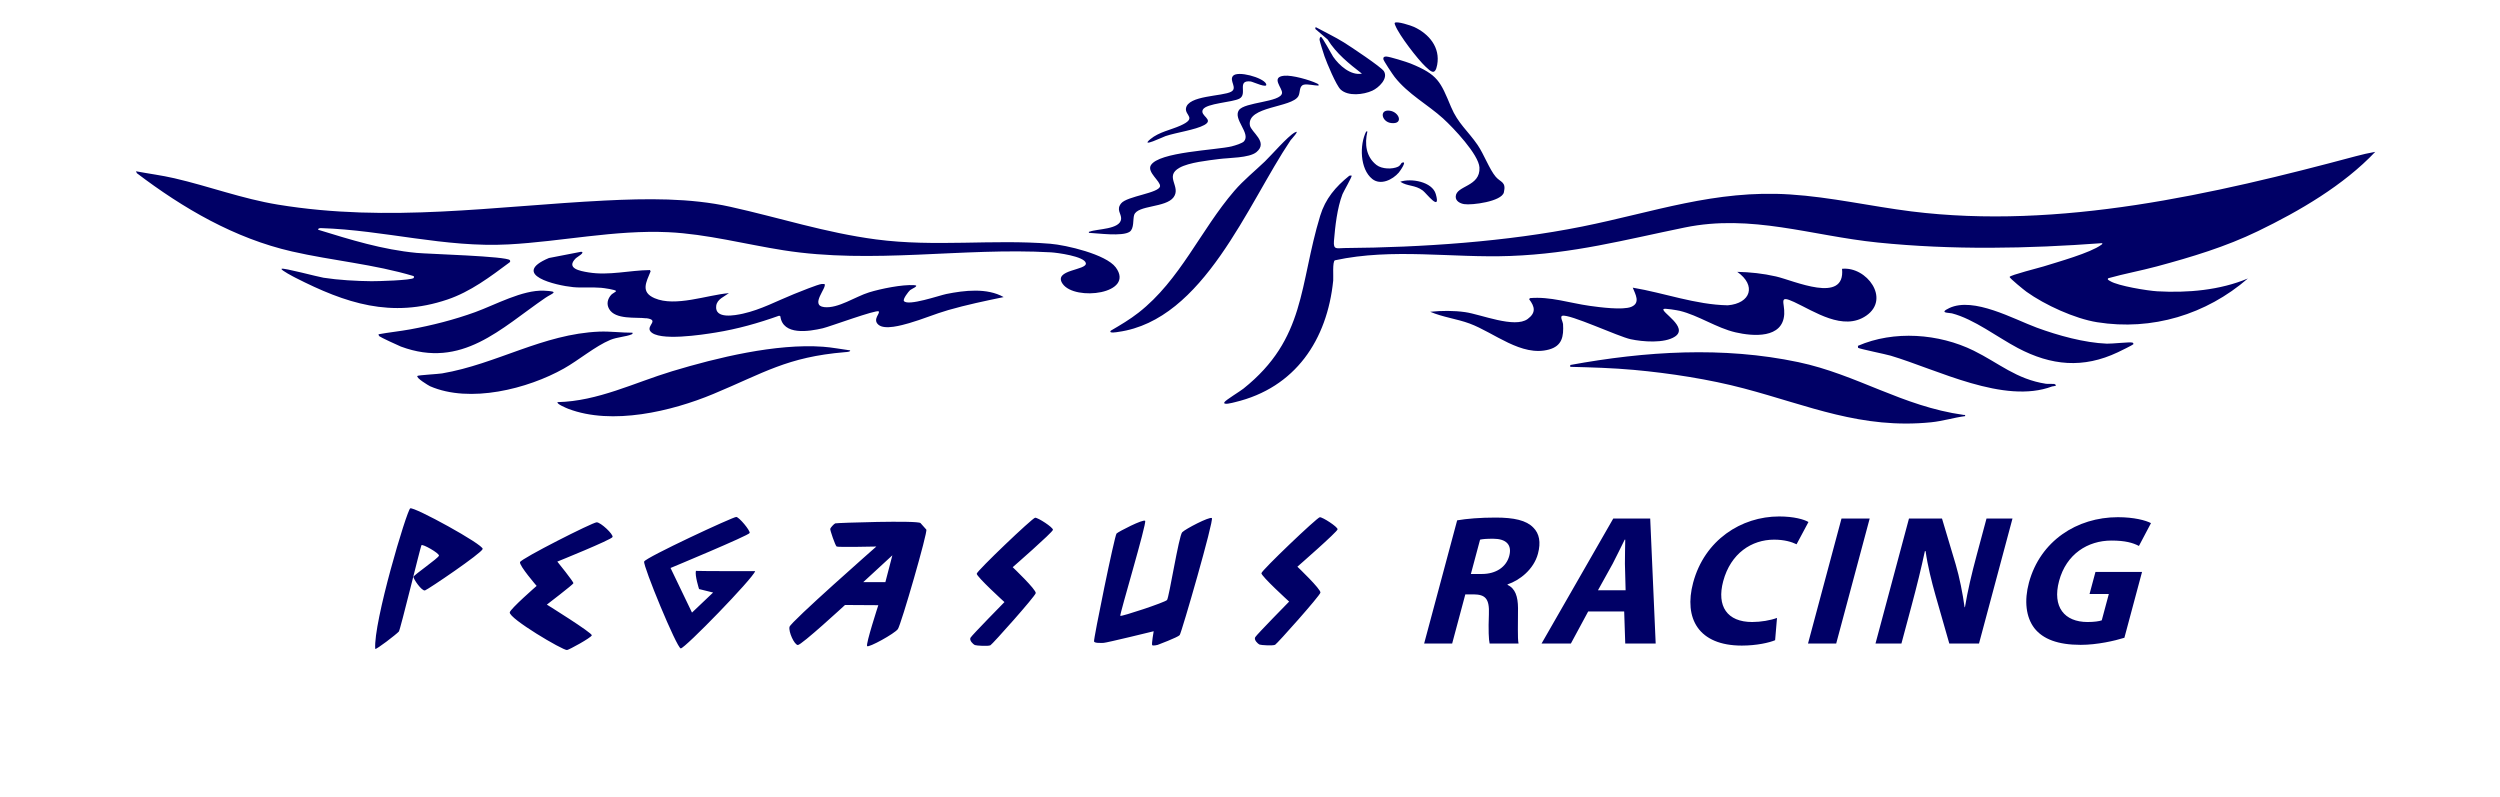 <?xml version="1.0" encoding="UTF-8"?>
<svg xmlns="http://www.w3.org/2000/svg" id="f" viewBox="0 0 612 195.04">
  <defs>
    <style>.i{fill:#006;}</style>
  </defs>
  <path class="i" d="M341.59,6.27c.94,2.37,5.44,8.22,7.39,10.05,1.32,1.24,2.34,2.24,2.84-.44.8-4.29-2.01-7.59-5.65-9.28-.73-.34-4.23-1.49-4.73-1.01-.11.1.08.52.14.68ZM321.98,7.08l3.02,2.58c2.1,3.43,5.25,5.93,8.4,8.37-2.77.51-5.57-2.02-7.04-4.14-.31-.44-2.72-4.99-3.02-4.88-.25.1-.32.49-.31.75,0,.29,1.03,3.5,1.21,4.02.57,1.63,2.86,7.12,3.94,8.13,1.84,1.73,5.62,1.27,7.76.29,1.56-.71,3.96-2.97,2.84-4.77-.64-1.03-8.27-6.1-9.8-7.05-2.21-1.37-4.63-2.51-6.91-3.75l-.08.45ZM362.17,41.01c.27,4.76-5.74,4.39-5.81,7.13-.03,1.11,1.09,1.67,2.06,1.83,1.88.31,9.2-.64,9.73-2.88.61-2.62-.8-2.41-1.99-3.8-1.53-1.79-2.91-5.56-4.44-7.79-2.35-3.43-4.8-5.25-6.5-9.3-2.62-6.24-3.16-7.89-9.93-10.65-.91-.37-5.12-1.68-5.91-1.7-.45-.01-.76.09-.75.59,0,.37,2.36,3.88,2.77,4.4,3.33,4.25,8.04,6.69,11.93,10.21,2.44,2.21,8.67,8.78,8.85,11.95ZM301.41,22.44c-2.07,1.18-10.67.87-11.09,4.12-.22,1.74,2.75,2.35-1.33,4.18-2.43,1.09-5.24,1.55-7.38,3.32-2.69,2.24,3.21-.58,3.7-.74,2.64-.89,7.34-1.52,9.51-2.72,2.5-1.39-1.21-2.23-.35-3.78s7.24-1.75,8.95-2.68c2.07-1.12-.76-4.58,2.73-4.2.55.06,4.43,1.92,3.77.55-.73-1.51-6.99-3.26-8.09-1.9-.95,1.17,1.18,2.93-.41,3.84ZM301.66,35.8c-3.91.97-18.01,1.35-19.94,4.67-.97,1.67,2.4,3.92,2.26,5.11-.19,1.69-8.07,2.43-9.51,4.19-1.31,1.59.09,2.54-.02,3.84-.23,2.59-5.95,2.39-7.66,3.09-.18.07-.28-.1-.22.3,2.21.1,8.18.94,9.96-.26,1.15-.77.77-3.07,1.11-4.11.8-2.45,7.76-1.74,9.66-4.35s-2.34-5.09,1.43-7.21c2.37-1.33,7.06-1.79,9.68-2.14,2.4-.32,7.4-.24,9.16-1.69,3.01-2.48-1.32-4.86-1.6-6.58-.74-4.7,10.3-4.26,11.88-7.14.48-.87.13-2.41,1.26-2.77.89-.28,2.7.25,3.69.18.06-.33-.21-.41-.45-.52-1.81-.86-6.02-2.06-7.99-1.87-3.38.33-.36,3.04-.52,4.25-.29,2.27-9.22,2.16-10.57,4.2-1.46,2.2,2.96,5.65,1.27,7.6-.43.49-2.22,1.04-2.9,1.2ZM340.55,30.12c3.1.38,2.01-2.75-.41-3.03-2.56-.3-1.92,2.75.41,3.03ZM342.3,40.79c-1.46.69-4.01.62-5.33-.4-2.59-2.02-2.94-5.17-2.23-8.2h-.3c-1.65,3.25-1.55,9.19,1.49,11.62,2.05,1.64,4.99.18,6.49-1.56.29-.33,2.27-3.15.69-2.36-.05.03-.36.68-.82.89ZM302.16,46.73c-8.29,9.63-13.24,21.82-23.43,29.8-2.12,1.66-4.46,3.05-6.78,4.4-.71.79,1.55.36,1.82.32,20.96-2.93,31.63-31.29,42.18-46.94.09-.13,2.51-2.72,1-1.88-1.76.98-5.67,5.52-7.3,7.09-2.45,2.35-5.21,4.56-7.48,7.2ZM330.3,43.03c-3.35,2.69-5.84,5.61-7.12,9.8-5.17,16.96-3.46,30.07-18.8,42.32-.79.63-4.29,2.76-4.62,3.28-.53.86,2.03.15,2.56.02,14.79-3.52,22.58-15.25,24.05-29.78.08-.82-.23-4.67.42-4.95,14.11-3.06,28.65-.52,42.94-1.06,15.5-.58,27.87-3.93,42.7-6.97,16.38-3.36,30.96,2.02,47.24,3.68,18.27,1.86,36.67,1.51,54.96.15.06.26-.08.3-.25.42-2.64,1.97-10.65,4.19-14.11,5.28-.97.31-8.25,2.14-8.31,2.57-.05.31,3.58,3.24,4.12,3.63,4.48,3.22,11.84,6.59,17.3,7.46,13.45,2.15,26.71-1.89,36.9-10.71-6.84,2.88-14.76,3.56-22.16,3.14-2.36-.13-9.65-1.32-11.53-2.49-.26-.16-.88-.39-.46-.72,3.91-1.1,7.96-1.83,11.88-2.89,8.5-2.29,16.84-4.8,24.76-8.64,10.13-4.9,20.95-11.21,28.69-19.4-1.6.28-3.24.66-4.8,1.08-34.75,9.31-72.56,18.02-108.76,13.5-9.9-1.24-19.71-3.51-29.7-4.15-18.39-1.18-33.37,4.34-50.9,7.86-18.48,3.71-39.25,5.12-58.13,5.26-1.88.01-2.8.54-2.62-1.72.3-3.63.78-8.04,2.09-11.47.21-.56,2.43-4.37,2.24-4.54-.03-.03-.45-.03-.56.03ZM33.52,42.4c11.33,8.6,23.92,15.94,37.96,19.15,9.87,2.26,20.1,3.11,29.83,6.04v.44c-.53.61-9.01.82-10.37.81-3.63-.03-8.16-.29-11.74-.85-1.39-.22-9.83-2.49-10.26-2.19-.37.25,3.15,2.06,3.4,2.19,12.3,6.26,23.42,9.97,37.17,5.33,5.68-1.92,10.47-5.56,15.22-9.09.19-.15.21-.32.08-.53-.6-.98-20.04-1.52-22.82-1.79-8.4-.8-16.1-3.2-24.09-5.66-.13-.38.5-.43.67-.42,15.46.49,30.35,4.83,45.93,3.99,12.97-.7,26.02-3.59,39.09-2.99,9.43.44,18.95,2.98,28.23,4.43,21.8,3.43,43.82-.72,65.43.5,1.46.08,8.22.96,8.56,2.64.37,1.81-8.13,1.55-5.68,5.07,3.01,4.32,17.81,2.43,12.99-4.03-2.39-3.19-12.12-5.45-16-5.77-14.04-1.15-28.21.84-42.64-1.06-12.45-1.64-23.69-5.33-35.71-7.99-9.9-2.2-20.57-2.03-30.69-1.53-27.12,1.37-52.77,5.48-80.06,1-8.76-1.44-16.81-4.48-25.32-6.45-3.1-.72-6.28-1.12-9.4-1.71l.22.45ZM348.32,46.65c.82.61,4.48,5.45,3.16.86-.87-3.04-6.06-3.93-8.69-3.02,1.79,1.19,3.6.72,5.52,2.16ZM158.2,77.89c3.35.46,0,1.81.99,3.18,1.89,2.59,12.94.83,15.98.34,5.39-.87,10.44-2.3,15.57-4.13l.29.14c.61,4.79,7.04,3.72,10.39,2.94,1.65-.38,13.2-4.65,13.69-4.13.44.47-1.59,1.97-.06,3.27,1.56,1.32,5.68.12,7.49-.39,3.16-.9,6.4-2.29,9.61-3.21,4.46-1.28,8.99-2.23,13.53-3.17-4.06-2.3-9.59-1.64-14.02-.75-1.63.33-9.39,3.03-10.37,1.73-.36-.47,1.13-2.36,1.5-2.69.3-.27,2.43-1.11,1.04-1.2-2.95-.2-8.19.87-11.08,1.76-3.35,1.03-7.59,4.01-10.99,3.61-3.63-.42.83-4.9.07-5.66-.02-.02-.53-.01-.67,0-.87.06-5.63,2-6.78,2.46-4.13,1.66-8.09,3.82-12.5,4.8-1.91.42-6.99,1.43-6.55-1.93.21-1.64,1.99-2.25,3.09-3.09-5.33.45-13.08,3.43-18.17,1.24-3.49-1.5-2.07-3.91-.98-6.59l-.16-.3c-5.02.05-10.05,1.4-15.05.57-2.08-.34-5.63-.97-3.08-3.49.29-.28,2.39-1.43,1.28-1.56l-7.88,1.53c-9.58,4.05,1.73,6.72,5.94,7.12,2.18.21,4.68-.03,6.85.16.5.04,3.66.46,3.65.82,0,.14-.95.63-1.19.9-.9,1.01-1.2,2.25-.53,3.44,1.52,2.72,6.61,1.98,9.1,2.31ZM434.68,67.66c-3.09-.71-6.23-1.04-9.4-1.11,4.73,3.31,3.33,7.71-2.32,8.19-7.92-.15-15.5-3.02-23.26-4.32.61,1.58,1.97,3.73-.37,4.7-2.06.85-7.83.09-10.2-.25-4.86-.68-9.64-2.33-14.61-1.89l-.18.28c1.41,1.85,1.7,3.3-.37,4.83-3.19,2.34-11.43-1.13-15.3-1.68-2.82-.4-5.73-.37-8.56-.09,3.09,1.33,6.51,1.72,9.65,2.88,6.03,2.23,12.71,8.21,19.43,6.36,3.21-.88,3.63-3.18,3.44-6.25-.03-.5-.8-1.8-.2-2,1.7-.55,13.77,5.1,16.75,5.73,2.95.63,8.26,1.07,10.86-.65,3.42-2.27-3.57-6.07-2.79-6.74.27-.23,3.39.31,3.95.44,4.59,1.11,9.02,4.2,13.67,5.27,4.27.99,11.57,1.57,11.91-4.46.16-2.82-1.52-4.8,2.4-2.98,4.97,2.3,12.06,7.23,17.67,3.36,5.99-4.13.1-12.08-5.89-11.48.89,8.75-11.86,2.86-16.25,1.86ZM98.14,84.84c14.98,5.56,24.44-4.46,35.4-11.95,1.57-1.07,3.7-1.55-.38-1.73-5.26-.23-11.93,3.47-16.83,5.25-5.14,1.86-10.53,3.24-15.91,4.22-2.57.47-5.28.74-7.76,1.2.02.17.07.35.19.47.2.22,4.72,2.33,5.29,2.54ZM521.98,83.86c-.54-.19-5.04.32-6.23.27-5.5-.22-11.96-2.01-17.12-3.91-5.69-2.09-15.47-7.62-21.44-4.81-2.69,1.27-.08,1.12.64,1.3,5.4,1.39,11.17,5.87,16.12,8.48,8.2,4.33,16.01,5.07,24.51,1.04.47-.22,3.67-1.78,3.78-1.96.09-.15-.08-.36-.25-.42ZM105.28,94.55c9.74,4.24,23.9.66,32.77-4.34,3.59-2.02,7.69-5.48,11.34-7,1.71-.71,3.85-.77,5.21-1.35.2-.09.3-.18.25-.41-2.67.01-5.47-.37-8.13-.27-13.83.57-25.11,7.94-38.5,10.23-.88.15-5.79.42-6.02.61-.51.43,2.76,2.38,3.07,2.52ZM462.84,87.07c11.44,3.42,27.75,11.96,39.52,7.53.14-.05,1.64-.09.53-.61-.1-.05-1.69.02-2.04-.04-7.26-1.12-11.49-5.05-17.69-8.11-8.53-4.2-19.54-5.01-28.34-1.18l.03.48c.32.26,6.82,1.58,7.99,1.93ZM139.12,100.08c10.71,4.09,25.27.62,35.46-3.62,12.46-5.18,18.08-9.06,32.26-10.25.27-.02,1.43-.06,1.27-.44-2.16-.28-4.48-.74-6.64-.89-11.5-.83-25.91,2.67-36.94,6-9.23,2.79-18.17,7.34-28.01,7.56-.43.4,2.27,1.51,2.61,1.64ZM384.41,89.8c5.19.13,10.41.28,15.58.75,8.77.8,18.44,2.29,26.93,4.54,15.83,4.19,28.77,10.02,45.87,8.28,2.78-.28,5.58-1.16,8.27-1.5.07-.44-.09-.26-.37-.3-15.05-2.11-26.08-9.88-40.47-12.92-18.41-3.89-37.44-2.67-55.82.7v.45ZM330.86,43s-.45-.03-.56.03c-3.35,2.69-5.84,5.61-7.12,9.8-5.17,16.96-3.46,30.07-18.8,42.32-.79.63-4.29,2.76-4.62,3.28-.53.86,2.03.15,2.56.02,14.79-3.52,22.58-15.25,24.05-29.78.08-.82-.23-4.67.42-4.95,14.11-3.06,28.65-.52,42.94-1.06,15.5-.58,27.87-3.93,42.7-6.97,16.38-3.36,30.96,2.02,47.24,3.68,18.27,1.86,36.67,1.51,54.96.15.06.26-.08.3-.25.42-2.64,1.97-10.65,4.19-14.11,5.28-.97.31-8.25,2.14-8.31,2.57-.05.31,3.58,3.24,4.12,3.63,4.48,3.22,11.84,6.59,17.3,7.46,13.45,2.15,26.71-1.89,36.9-10.71-6.84,2.88-14.76,3.56-22.16,3.14-2.36-.13-9.65-1.32-11.53-2.49-.26-.16-.88-.39-.46-.72,3.91-1.1,7.96-1.83,11.88-2.89,8.5-2.29,16.84-4.8,24.76-8.64,10.13-4.9,20.95-11.21,28.69-19.4-1.6.28-3.24.66-4.8,1.08-34.75,9.31-72.56,18.02-108.76,13.5-9.9-1.24-19.71-3.51-29.7-4.15-18.39-1.18-33.37,4.34-50.9,7.86-18.48,3.71-39.25,5.12-58.13,5.26-1.88.01-2.8.54-2.62-1.72.3-3.63.78-8.04,2.09-11.47.21-.56,2.43-4.37,2.24-4.54ZM33.3,41.96l.22.45c11.33,8.6,23.92,15.94,37.96,19.15,9.87,2.26,20.1,3.11,29.83,6.04v.44c-.53.61-9.01.82-10.37.81-3.63-.03-8.16-.29-11.74-.85-1.39-.22-9.83-2.49-10.26-2.19-.37.25,3.15,2.06,3.4,2.19,12.3,6.26,23.42,9.97,37.17,5.33,5.68-1.92,10.47-5.56,15.22-9.09.19-.15.21-.32.08-.53-.6-.98-20.04-1.52-22.82-1.79-8.4-.8-16.1-3.2-24.09-5.66-.13-.38.5-.43.67-.42,15.46.49,30.35,4.83,45.93,3.99,12.97-.7,26.02-3.59,39.09-2.99,9.43.44,18.95,2.98,28.23,4.43,21.8,3.43,43.82-.72,65.43.5,1.46.08,8.22.96,8.56,2.64.37,1.81-8.13,1.55-5.68,5.07,3.01,4.32,17.81,2.43,12.99-4.03-2.39-3.19-12.12-5.45-16-5.77-14.04-1.15-28.21.84-42.64-1.06-12.45-1.64-23.69-5.33-35.71-7.99-9.9-2.2-20.57-2.03-30.69-1.53-27.12,1.37-52.77,5.48-80.06,1-8.76-1.44-16.81-4.48-25.32-6.45-3.1-.72-6.28-1.12-9.4-1.71ZM450.93,65.8c.89,8.75-11.86,2.86-16.25,1.86-3.09-.71-6.23-1.04-9.4-1.11,4.73,3.31,3.33,7.71-2.32,8.19-7.92-.15-15.5-3.02-23.26-4.32.61,1.58,1.97,3.73-.37,4.7-2.06.85-7.83.09-10.2-.25-4.86-.68-9.64-2.33-14.61-1.89l-.18.28c1.41,1.85,1.7,3.3-.37,4.83-3.19,2.34-11.43-1.13-15.3-1.68-2.82-.4-5.73-.37-8.56-.09,3.09,1.33,6.51,1.72,9.65,2.88,6.03,2.23,12.71,8.21,19.43,6.36,3.21-.88,3.63-3.18,3.44-6.25-.03-.5-.8-1.8-.2-2,1.7-.55,13.77,5.1,16.75,5.73,2.95.63,8.26,1.07,10.86-.65,3.42-2.27-3.57-6.07-2.79-6.74.27-.23,3.39.31,3.95.44,4.59,1.11,9.02,4.2,13.67,5.27,4.27.99,11.57,1.57,11.91-4.46.16-2.82-1.52-4.8,2.4-2.98,4.97,2.3,12.06,7.23,17.67,3.36,5.99-4.13.1-12.08-5.89-11.48ZM149.1,75.57c1.52,2.72,6.61,1.98,9.1,2.31,3.35.46,0,1.81.99,3.18,1.89,2.59,12.94.83,15.98.34,5.39-.87,10.44-2.3,15.57-4.13l.29.14c.61,4.79,7.04,3.72,10.39,2.94,1.65-.38,13.2-4.65,13.69-4.13.44.47-1.59,1.97-.06,3.27,1.56,1.32,5.68.12,7.49-.39,3.16-.9,6.4-2.29,9.61-3.21,4.46-1.28,8.99-2.23,13.53-3.17-4.06-2.3-9.59-1.64-14.02-.75-1.63.33-9.39,3.03-10.37,1.73-.36-.47,1.13-2.36,1.5-2.69.3-.27,2.43-1.11,1.04-1.2-2.95-.2-8.19.87-11.08,1.76-3.35,1.03-7.59,4.01-10.99,3.61-3.63-.42.83-4.9.07-5.66-.02-.02-.53-.01-.67,0-.87.06-5.63,2-6.78,2.46-4.13,1.66-8.09,3.82-12.5,4.8-1.91.42-6.99,1.43-6.55-1.93.21-1.64,1.99-2.25,3.09-3.09-5.33.45-13.08,3.43-18.17,1.24-3.49-1.5-2.07-3.91-.98-6.59l-.16-.3c-5.02.05-10.05,1.4-15.05.57-2.08-.34-5.63-.97-3.08-3.49.29-.28,2.39-1.43,1.28-1.56l-7.88,1.53c-9.58,4.05,1.73,6.72,5.94,7.12,2.18.21,4.68-.03,6.85.16.5.04,3.66.46,3.65.82,0,.14-.95.63-1.19.9-.9,1.01-1.2,2.25-.53,3.44ZM384.41,89.35v.45c5.19.13,10.41.28,15.58.75,8.77.8,18.44,2.29,26.93,4.54,15.83,4.19,28.77,10.02,45.87,8.28,2.78-.28,5.58-1.16,8.27-1.5.07-.44-.09-.26-.37-.3-15.05-2.11-26.08-9.88-40.47-12.92-18.41-3.89-37.44-2.67-55.82.7ZM136.51,98.44c-.43.4,2.27,1.51,2.61,1.64,10.71,4.09,25.27.62,35.46-3.62,12.46-5.18,18.08-9.06,32.26-10.25.27-.02,1.43-.06,1.27-.44-2.16-.28-4.48-.74-6.64-.89-11.5-.83-25.91,2.67-36.94,6-9.23,2.79-18.17,7.34-28.01,7.56ZM102.21,92.03c-.51.43,2.76,2.38,3.07,2.52,9.74,4.24,23.9.66,32.77-4.34,3.59-2.02,7.69-5.48,11.34-7,1.71-.71,3.85-.77,5.21-1.35.2-.09.3-.18.25-.41-2.67.01-5.47-.37-8.13-.27-13.83.57-25.11,7.94-38.5,10.23-.88.15-5.79.42-6.02.61ZM309.64,39.53c-2.45,2.35-5.21,4.56-7.48,7.2-8.29,9.63-13.24,21.82-23.43,29.8-2.12,1.66-4.46,3.05-6.78,4.4-.71.79,1.55.36,1.82.32,20.96-2.93,31.63-31.29,42.18-46.94.09-.13,2.51-2.72,1-1.88-1.76.98-5.67,5.52-7.3,7.09ZM454.85,85.14c.32.26,6.82,1.58,7.99,1.93,11.44,3.42,27.75,11.96,39.52,7.53.14-.05,1.64-.09.53-.61-.1-.05-1.69.02-2.04-.04-7.26-1.12-11.49-5.05-17.69-8.11-8.53-4.2-19.54-5.01-28.34-1.18l.03.48ZM304.56,34.6c-.43.49-2.22,1.04-2.9,1.2-3.91.97-18.01,1.35-19.94,4.67-.97,1.67,2.4,3.92,2.26,5.11-.19,1.69-8.07,2.43-9.51,4.19-1.31,1.59.09,2.54-.02,3.84-.23,2.59-5.95,2.39-7.66,3.09-.18.07-.28-.1-.22.3,2.21.1,8.18.94,9.96-.26,1.15-.77.77-3.07,1.11-4.11.8-2.45,7.76-1.74,9.66-4.35s-2.34-5.09,1.43-7.21c2.37-1.33,7.06-1.79,9.68-2.14,2.4-.32,7.4-.24,9.16-1.69,3.01-2.48-1.32-4.86-1.6-6.58-.74-4.7,10.3-4.26,11.88-7.14.48-.87.13-2.41,1.26-2.77.89-.28,2.7.25,3.69.18.06-.33-.21-.41-.45-.52-1.81-.86-6.02-2.06-7.99-1.87-3.38.33-.36,3.04-.52,4.25-.29,2.27-9.22,2.16-10.57,4.2-1.46,2.2,2.96,5.65,1.27,7.6ZM92.85,82.3c.2.22,4.72,2.33,5.29,2.54,14.98,5.56,24.44-4.46,35.4-11.95,1.57-1.07,3.7-1.55-.38-1.73-5.26-.23-11.93,3.47-16.83,5.25-5.14,1.86-10.53,3.24-15.91,4.22-2.57.47-5.28.74-7.76,1.2.02.17.07.35.19.47ZM522.23,84.28c.09-.15-.08-.36-.25-.42-.54-.19-5.04.32-6.23.27-5.5-.22-11.96-2.01-17.12-3.91-5.69-2.09-15.47-7.62-21.44-4.81-2.69,1.27-.08,1.12.64,1.3,5.4,1.39,11.17,5.87,16.12,8.48,8.2,4.33,16.01,5.07,24.51,1.04.47-.22,3.67-1.78,3.78-1.96ZM353.32,29.05c2.44,2.21,8.67,8.78,8.85,11.95.27,4.76-5.74,4.39-5.81,7.13-.03,1.11,1.09,1.67,2.06,1.83,1.88.31,9.2-.64,9.73-2.88.61-2.62-.8-2.41-1.99-3.8-1.53-1.79-2.91-5.56-4.44-7.79-2.35-3.43-4.8-5.25-6.5-9.3-2.62-6.24-3.16-7.89-9.93-10.65-.91-.37-5.12-1.68-5.91-1.7-.45-.01-.76.09-.75.59,0,.37,2.36,3.88,2.77,4.4,3.33,4.25,8.04,6.69,11.93,10.21ZM322.06,6.63l-.08.45,3.02,2.58c2.1,3.43,5.25,5.93,8.4,8.37-2.77.51-5.57-2.02-7.04-4.14-.31-.44-2.72-4.99-3.02-4.88-.25.1-.32.49-.31.75,0,.29,1.03,3.5,1.21,4.02.57,1.63,2.86,7.12,3.94,8.13,1.84,1.73,5.62,1.27,7.76.29,1.56-.71,3.96-2.97,2.84-4.77-.64-1.03-8.27-6.1-9.8-7.05-2.21-1.37-4.63-2.51-6.91-3.75ZM301.82,18.6c-.95,1.17,1.18,2.93-.41,3.84-2.07,1.18-10.67.87-11.09,4.12-.22,1.74,2.75,2.35-1.33,4.18-2.43,1.09-5.24,1.55-7.38,3.32-2.69,2.24,3.21-.58,3.7-.74,2.64-.89,7.34-1.52,9.51-2.72,2.5-1.39-1.21-2.23-.35-3.78s7.24-1.75,8.95-2.68c2.07-1.12-.76-4.58,2.73-4.2.55.06,4.43,1.92,3.77.55-.73-1.51-6.99-3.26-8.09-1.9ZM341.45,5.59c-.11.1.08.52.14.68.94,2.37,5.44,8.22,7.39,10.05,1.32,1.24,2.34,2.24,2.84-.44.8-4.29-2.01-7.59-5.65-9.28-.73-.34-4.23-1.49-4.73-1.01ZM343.12,39.9c-.05.03-.36.68-.82.89-1.46.69-4.01.62-5.33-.4-2.59-2.02-2.94-5.17-2.23-8.2h-.3c-1.65,3.25-1.55,9.19,1.49,11.62,2.05,1.64,4.99.18,6.49-1.56.29-.33,2.27-3.15.69-2.36ZM342.79,44.49c1.79,1.19,3.6.72,5.52,2.16.82.61,4.48,5.45,3.16.86-.87-3.04-6.06-3.93-8.69-3.02ZM340.15,27.09c-2.56-.3-1.92,2.75.41,3.03,3.1.38,2.01-2.75-.41-3.03Z"></path>
  <path id="g" class="i" d="M100.41,124.45c.86-.52,18.03,8.9,17.75,9.94-.28,1.05-13.34,9.88-14.11,10.14-.77.26-2.94-2.88-2.82-3.34s6.13-4.58,6.23-5.17c.09-.59-4.05-2.94-4.29-2.55-.24.39-5.17,20.73-5.53,21.13-.65.72-5.59,4.51-5.78,4.25-.51-6.41,7.71-33.89,8.57-34.41ZM146.07,127.86c-.98,0-18.54,8.9-18.77,9.75-.23.85,4.07,5.82,4.07,5.82,0,0-6.46,5.63-6.58,6.48-.21,1.5,12.95,9.29,14.01,9.22.46-.03,5.91-3.01,6.07-3.6.16-.59-11-7.52-11-7.52,0,0,6.42-4.91,6.5-5.23.09-.33-3.94-5.3-3.94-5.3,0,0,13.28-5.36,13.52-6.02.24-.65-2.89-3.6-3.88-3.6ZM180.24,126.55c-.7-.07-22.22,9.94-22.55,10.92-.33.98,7.99,21.19,8.96,21.26.96.06,17.68-17.14,18.21-18.91-2.29,0-12.89,0-14.5-.07-.3,1.11.77,4.45.77,4.45l3.44.85-5.17,4.91-5.25-10.92s19.21-7.98,19.37-8.57c.16-.59-2.56-3.86-3.27-3.92ZM219.79,154.01c-.79,1.1-7.15,4.6-7.52,4.16-.38-.44,2.74-10.02,2.74-10.02l-8.15-.05s-10.69,9.86-11.55,9.8c-.86-.05-2.31-3.23-2.04-4.44.27-1.21,21.26-19.67,21.26-19.67,0,0-9.39.21-9.72,0-.34-.22-1.64-4.04-1.57-4.33.07-.29.91-1.21,1.23-1.34.32-.13,20.22-.78,20.87-.07.64.71,1,1.15,1.42,1.59.43.43-6.18,23.28-6.97,24.38ZM216.74,142.51l1.71-6.57-7.13,6.57h5.42ZM239.1,140.43c-.08.71,6.79,6.96,6.79,6.96,0,0-7.91,8.05-8.3,8.71-.39.66.66,1.64,1.05,1.81.39.16,3.31.33,3.82.05.51-.27,10.92-11.94,11.09-12.76.17-.82-5.64-6.35-5.64-6.35,0,0,9.79-8.54,9.85-9.15.05-.6-3.68-3.01-4.36-2.96-.67.05-14.21,12.98-14.29,13.69ZM280.34,127.5c-.46-.49-6.54,2.64-7.01,3.11-.47.47-5.69,25.98-5.51,26.43.18.44,1.63.34,2.31.34s12.29-2.85,12.29-2.85c0,0-.55,3.14-.37,3.39.18.25,1.34-.05,1.34-.05,0,0,4.96-1.86,5.4-2.4.44-.54,8.46-28.26,7.87-28.65-.58-.39-6.45,2.65-7.26,3.48-.81.83-3.21,15.99-3.71,16.58-.5.59-11.21,4.12-11.44,3.88-.23-.25,6.54-22.77,6.08-23.26ZM308.79,140.31c-.08.71,6.79,6.96,6.79,6.96,0,0-7.91,8.05-8.3,8.71-.39.66.66,1.64,1.05,1.81.39.16,3.31.33,3.82.05.51-.27,10.92-11.94,11.09-12.76.17-.82-5.64-6.35-5.64-6.35,0,0,9.79-8.54,9.84-9.15.05-.6-3.68-3.01-4.35-2.96-.67.05-14.21,12.98-14.29,13.69Z"></path>
  <path id="h" class="i" d="M356.71,127.38c2.34-.41,5.68-.68,9.4-.68,4.54,0,7.54.68,9.24,2.45,1.47,1.45,1.9,3.59,1.14,6.4-1.03,3.86-4.52,6.54-7.41,7.49l-.04.14c1.9.86,2.55,2.86,2.57,5.68.02,3.5-.15,7.49.13,8.67h-7.08c-.22-.86-.33-3.36-.18-7.13.17-3.86-.88-4.86-3.73-4.9h-2.04l-3.22,12.03h-6.86l8.08-30.15ZM360.05,140.51h2.73c3.45,0,5.96-1.72,6.68-4.41.74-2.77-.78-4.22-3.95-4.22-1.68,0-2.66.09-3.19.23l-2.25,8.4ZM388.79,149.68l-4.24,7.86h-7.18l17.56-30.61h9.04l1.34,30.61h-7.45l-.26-7.86h-8.81ZM397.95,144.5l-.17-6.49c-.01-1.82.06-4.13.08-5.9h-.14c-.9,1.82-2.02,4.13-2.94,5.9l-3.6,6.49h6.77ZM434.55,156.72c-1.38.59-4.49,1.32-8.16,1.32-10.58,0-14.25-6.63-11.91-15.4,2.8-10.45,11.79-16.21,21.06-16.21,3.59,0,6.12.73,7.17,1.36l-2.91,5.45c-1.21-.59-3.01-1.13-5.51-1.13-5.45,0-10.61,3.31-12.45,10.17-1.64,6.13.96,9.99,7.09,9.99,2.13,0,4.51-.41,6.08-1l-.46,5.45ZM457.7,126.93l-8.2,30.61h-6.9l8.2-30.61h6.9ZM459.12,157.54l8.2-30.61h8.08l3.35,11.22c.95,3.22,1.7,7.04,2.18,10.49h.09c.67-4.04,1.64-8.17,2.89-12.81l2.39-8.9h6.36l-8.2,30.61h-7.27l-3.38-11.81c-.93-3.31-1.93-7.22-2.42-10.81h-.18c-.87,4.09-1.93,8.4-3.27,13.4l-2.47,9.22h-6.36ZM520.04,156.13c-2.33.73-6.64,1.73-10.68,1.73-5.59,0-9.25-1.41-11.35-4.09-2.05-2.68-2.53-6.68-1.32-11.17,2.77-10.17,11.73-15.99,21.77-15.99,3.95,0,6.79.77,8.1,1.45l-2.95,5.59c-1.47-.77-3.37-1.32-6.73-1.32-5.77,0-11.05,3.27-12.82,9.9-1.7,6.36,1.31,10.04,6.98,10.04,1.54,0,2.86-.18,3.47-.41l1.73-6.45h-4.72l1.45-5.4h11.4l-4.32,16.12Z"></path>
</svg>
